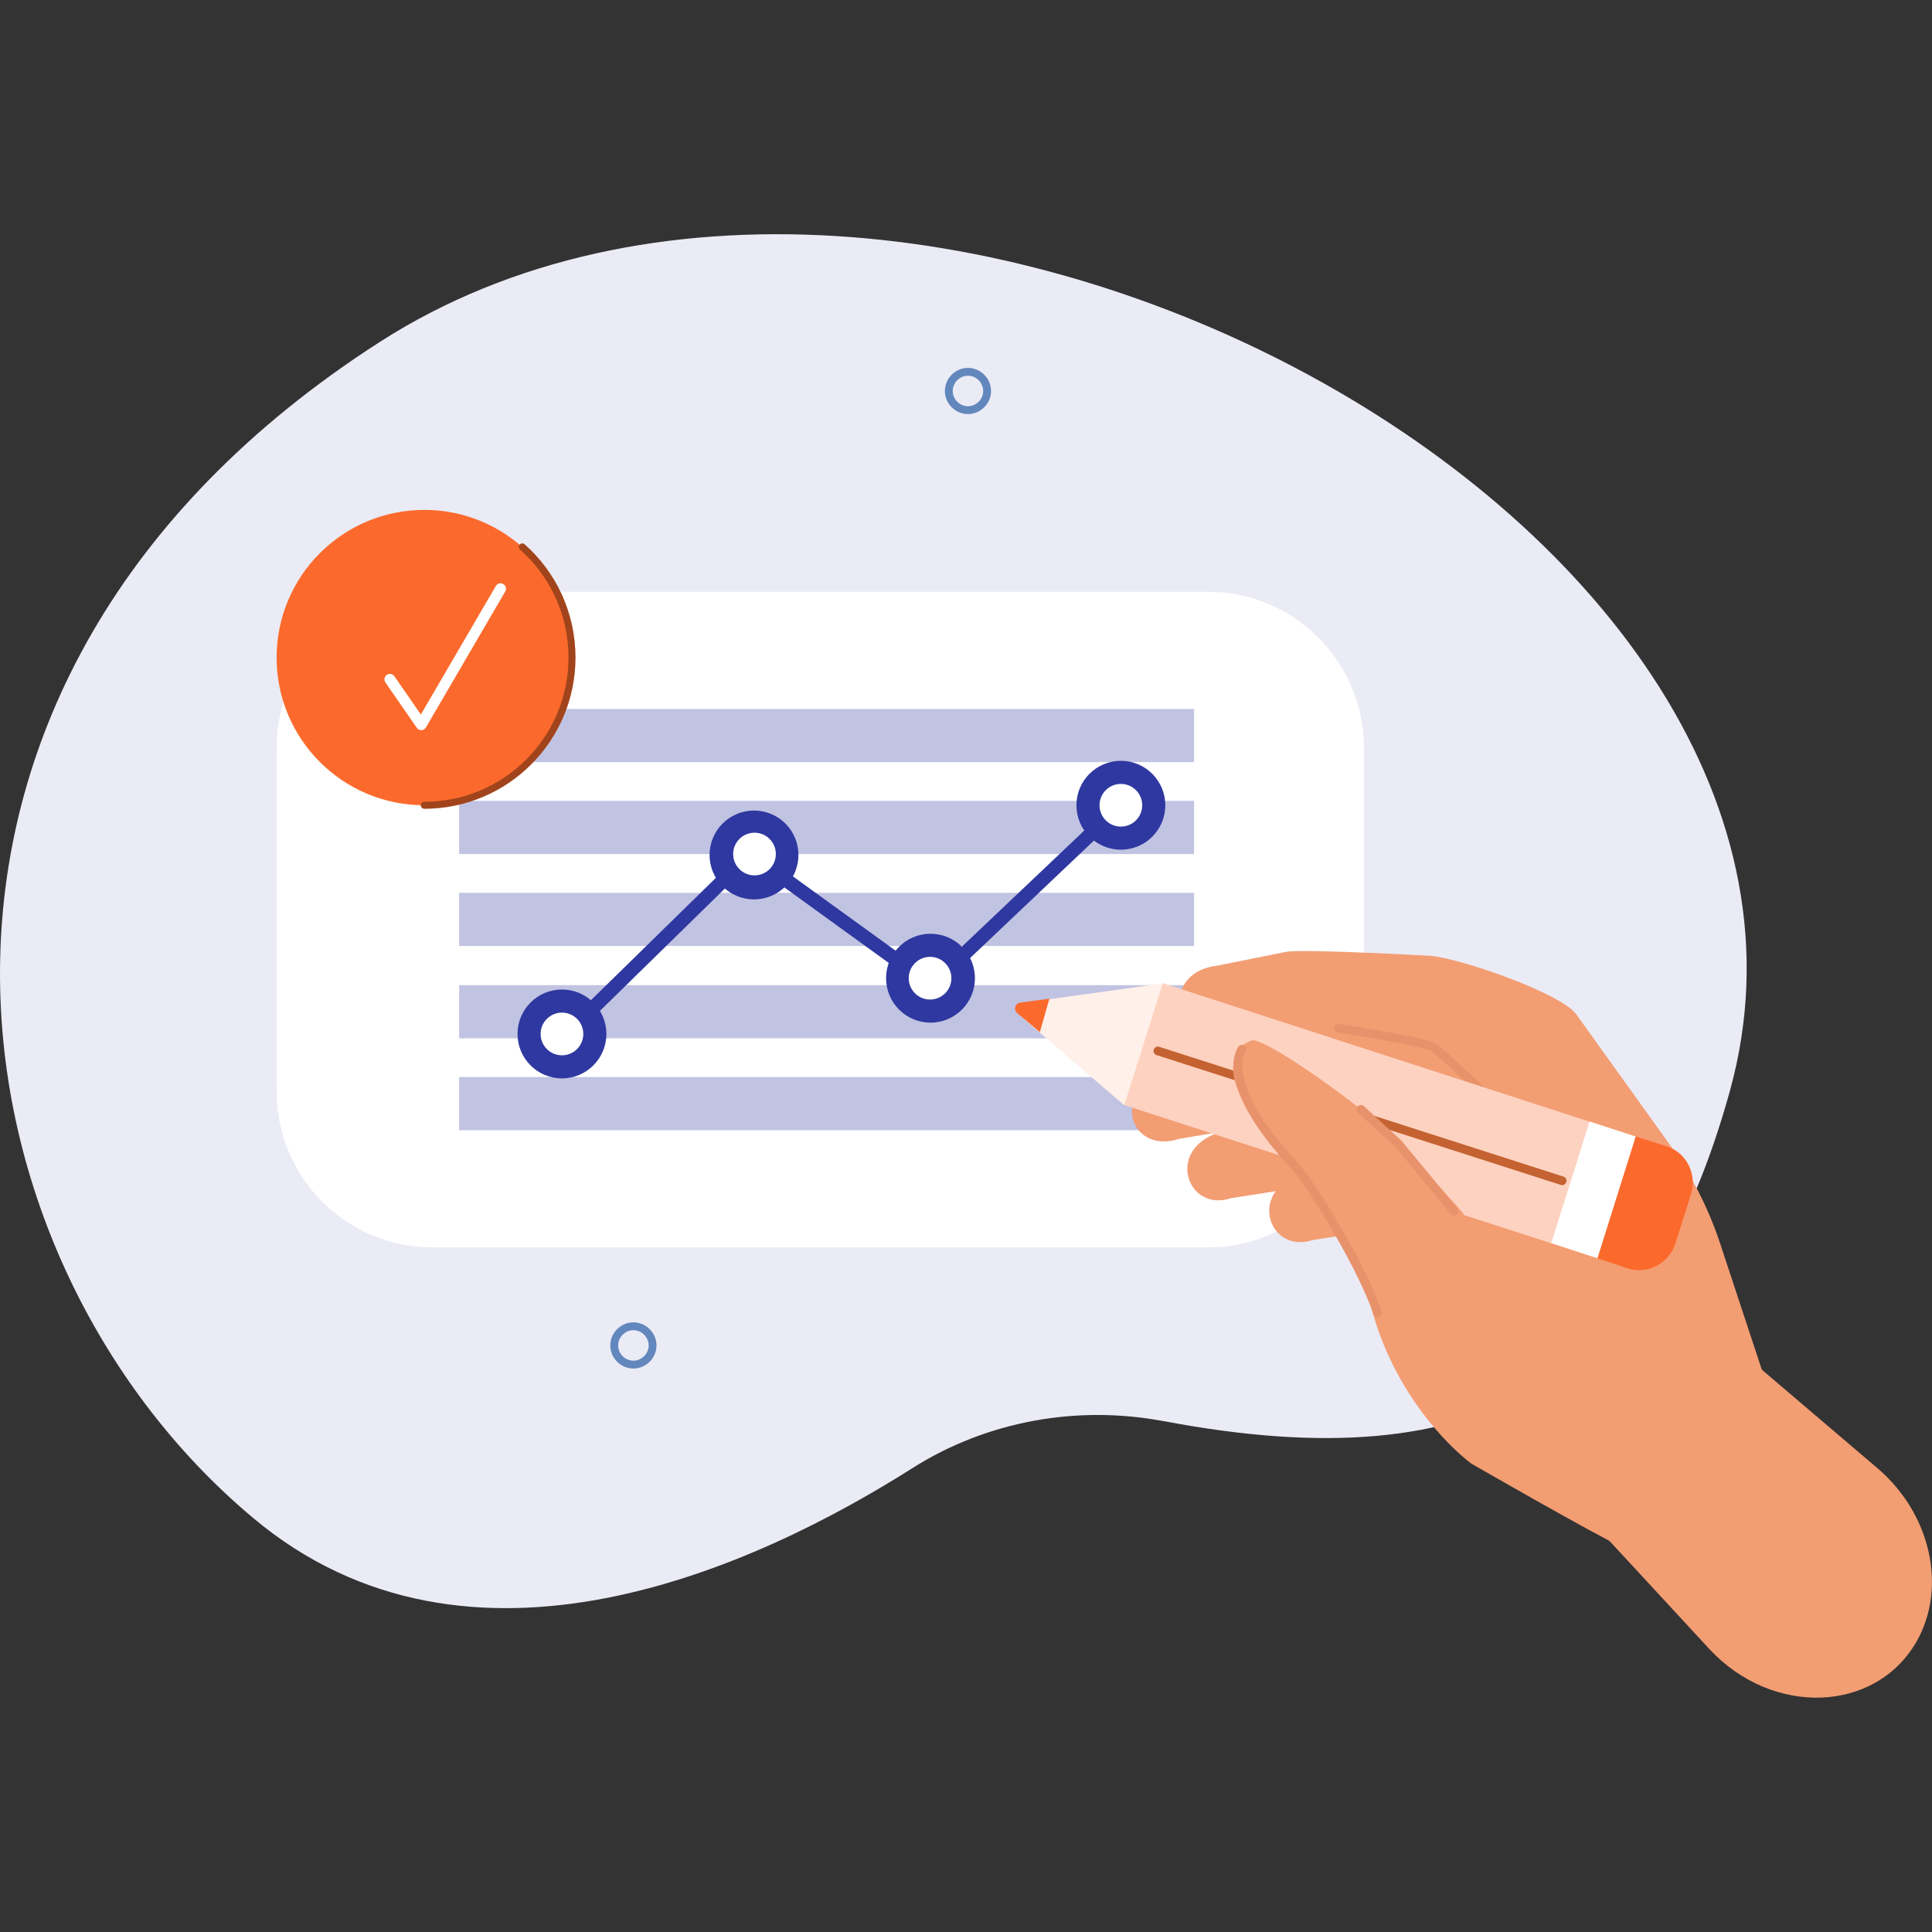 <svg xmlns="http://www.w3.org/2000/svg" width="1080" height="1080" viewBox="0 0 1080 1080" fill="none"><rect x="0" y="0" width="1080" height="1080" fill="#333333" stroke="none"/><g clip-path="url(#clip0_561_4602)"><path d="M650.679 794.476C601.975 785.222 551.324 794.476 509.926 820.776C422.259 876.298 262.268 949.84 141.484 848.537C-33.849 701.696 -83.77 381.47 212.104 191.283C507.734 1.096 1054.67 293.317 967.008 609.89C922.201 771.829 829.421 828.325 650.922 794.476H650.679Z" fill="#EAEBF5"></path><path d="M675.273 330.818H241.812C193.664 330.818 154.633 369.85 154.633 417.998V610.133C154.633 658.281 193.664 697.312 241.812 697.312H675.273C723.421 697.312 762.452 658.281 762.452 610.133V417.998C762.452 369.85 723.421 330.818 675.273 330.818Z" fill="white"></path><path d="M667.482 396.325H256.668V426.034H667.482V396.325Z" fill="#C1C3E2"></path><path d="M667.482 447.707H256.668V477.416H667.482V447.707Z" fill="#C1C3E2"></path><path d="M667.482 499.089H256.668V528.798H667.482V499.089Z" fill="#C1C3E2"></path><path d="M667.482 550.715H256.668V580.424H667.482V550.715Z" fill="#C1C3E2"></path><path d="M667.482 602.097H256.668V631.806H667.482V602.097Z" fill="#C1C3E2"></path><path d="M314.137 580.424L419.336 477.416L520.64 550.715L629.248 447.707" stroke="#2F38A0" stroke-width="7.793" stroke-linecap="round" stroke-linejoin="round"></path><path d="M626.571 474.981C640.289 474.981 651.41 463.86 651.41 450.142C651.41 436.424 640.289 425.303 626.571 425.303C612.853 425.303 601.732 436.424 601.732 450.142C601.732 463.86 612.853 474.981 626.571 474.981Z" fill="#2F38A0"></path><path d="M520.153 571.657C533.871 571.657 544.992 560.536 544.992 546.818C544.992 533.1 533.871 521.979 520.153 521.979C506.435 521.979 495.314 533.1 495.314 546.818C495.314 560.536 506.435 571.657 520.153 571.657Z" fill="#2F38A0"></path><path d="M431.038 500.866C443.703 495.594 449.696 481.054 444.424 468.389C439.152 455.724 424.612 449.731 411.947 455.003C399.282 460.275 393.289 474.815 398.561 487.48C403.833 500.144 418.373 506.138 431.038 500.866Z" fill="#2F38A0"></path><path d="M314.138 602.827C327.856 602.827 338.976 591.707 338.976 577.989C338.976 564.271 327.856 553.15 314.138 553.15C300.42 553.15 289.299 564.271 289.299 577.989C289.299 591.707 300.42 602.827 314.138 602.827Z" fill="#2F38A0"></path><path d="M314.137 589.921C320.727 589.921 326.07 584.579 326.07 577.989C326.07 571.398 320.727 566.056 314.137 566.056C307.547 566.056 302.205 571.398 302.205 577.989C302.205 584.579 307.547 589.921 314.137 589.921Z" fill="white"></path><path d="M433.705 477.416C433.705 483.991 428.347 489.348 421.772 489.348C415.197 489.348 409.84 483.991 409.84 477.416C409.84 470.841 415.197 465.483 421.772 465.483C428.347 465.483 433.705 470.841 433.705 477.416Z" fill="white"></path><path d="M531.841 546.819C531.841 553.394 526.484 558.751 519.909 558.751C513.334 558.751 507.977 553.394 507.977 546.819C507.977 540.244 513.334 534.886 519.909 534.886C526.484 534.886 531.841 540.244 531.841 546.819Z" fill="white"></path><path d="M626.571 462.074C633.161 462.074 638.503 456.732 638.503 450.142C638.503 443.552 633.161 438.209 626.571 438.209C619.981 438.209 614.639 443.552 614.639 450.142C614.639 456.732 619.981 462.074 626.571 462.074Z" fill="white"></path><path d="M680.631 539.757L719.594 531.964C731.77 530.503 800.929 534.399 800.929 534.399V579.206C801.903 591.626 736.397 578.232 724.221 579.45L680.388 577.015C654.575 579.693 650.191 542.922 680.875 539.757H680.631Z" fill="#F39D73"></path><path d="M651.896 600.392L691.832 583.346C704.739 578.963 782.421 555.342 786.074 567.274L787.778 610.133C791.431 622.065 718.863 624.501 706.2 628.64L658.958 636.676C631.927 645.443 619.995 610.62 651.896 600.149V600.392Z" fill="#F39D73"></path><path d="M995.987 799.346L961.651 695.364C955.076 675.396 945.578 656.888 933.403 639.842L880.803 566.543C871.062 554.611 815.297 535.373 799.711 534.399L783.152 548.523L760.992 704.861L762.94 712.167C769.515 762.818 800.686 801.294 822.359 818.097C822.359 818.097 890.787 857.547 908.564 865.826L922.201 872.888L995.743 799.346H995.987Z" fill="#F39D73"></path><path d="M890.301 851.215C890.301 851.215 928.289 892.37 955.563 921.835C990.873 959.824 1048.59 957.633 1071.48 917.452C1088.52 887.256 1079.27 846.102 1049.56 820.776L950.937 736.762L890.301 850.972V851.215Z" fill="#F39D73"></path><path d="M680.875 633.267L717.159 617.439C728.848 613.542 799.955 591.869 803.608 604.045L806.287 646.661C810.183 658.593 743.216 659.08 731.527 662.976L688.181 669.795C663.585 677.831 651.653 643.008 680.875 633.267Z" fill="#F39D73"></path><path d="M726.656 656.645L762.94 640.816C774.629 636.92 845.736 615.247 849.389 627.423L852.068 670.038C855.964 681.97 788.997 682.457 777.308 686.354L733.962 693.172C709.367 701.208 697.434 666.385 726.656 656.645Z" fill="#F39D73"></path><path d="M748.086 574.823C748.086 574.823 794.841 581.885 800.929 585.295C807.017 588.704 851.824 632.537 851.824 632.537" stroke="#E8926C" stroke-width="4.87" stroke-linecap="round" stroke-linejoin="round"></path><path d="M789.484 645.2C789.484 645.2 807.261 638.868 820.168 641.791" stroke="#E8926C" stroke-width="5.844" stroke-linecap="round" stroke-linejoin="round"></path><path d="M628.275 617.682L904.424 707.053L925.854 639.112L649.705 549.497L628.275 617.682Z" fill="#FED2C0"></path><path d="M867.166 694.877L904.424 707.053L925.854 639.111L888.596 626.936L867.166 694.877Z" fill="white"></path><path d="M892.734 703.4L909.781 709.001C920.982 712.654 932.915 706.322 936.568 695.121L945.334 667.36C948.743 656.158 942.655 644.225 931.697 640.816L914.407 635.215L892.978 703.4H892.734Z" fill="#FB6A2C"></path><path d="M628.275 617.682L573.241 570.44C569.344 567.03 571.292 560.699 576.406 559.968L649.949 549.741L628.519 617.682H628.275Z" fill="#FFF0EA"></path><path d="M581.277 577.015L568.614 566.3C566.423 564.352 567.397 560.942 570.319 560.455L586.635 558.264L581.277 577.015Z" fill="#FB6A2C"></path><path d="M873.254 660.054L647.27 587.486" stroke="#C46231" stroke-width="4.87" stroke-linecap="round" stroke-linejoin="round"></path><path d="M762.209 709.731L801.659 720.69C792.406 716.063 818.218 678.561 818.218 678.561C818.218 678.561 781.447 635.946 757.339 617.438C732.987 598.687 704.252 579.937 699.625 581.641C681.118 588.703 688.911 615.247 712.288 638.137C732.013 657.375 753.93 704.374 762.209 709.731Z" fill="#F39D73"></path><path d="M760.748 620.117C761.235 620.604 781.691 639.355 781.691 639.355L812.861 677.1" stroke="#E8926C" stroke-width="4.87" stroke-linecap="round" stroke-linejoin="round"></path><path d="M694.268 586.512C694.268 586.512 679.657 604.532 723.977 652.018C733.474 662.246 762.209 709.732 770.002 733.84" stroke="#E8926C" stroke-width="4.87" stroke-linecap="round" stroke-linejoin="round"></path><path d="M237.185 450.142C282.778 450.142 319.738 413.182 319.738 367.59C319.738 321.997 282.778 285.037 237.185 285.037C191.593 285.037 154.633 321.997 154.633 367.59C154.633 413.182 191.593 450.142 237.185 450.142Z" fill="#FB6A2C"></path><path d="M291.977 305.736C309.023 320.834 319.738 342.994 319.738 367.59C319.738 413.128 282.723 450.142 237.186 450.142" stroke="#FB6A2C" stroke-width="3.896" stroke-linecap="round" stroke-linejoin="round"></path><path d="M291.977 305.736C309.023 320.834 319.738 342.994 319.738 367.59C319.738 413.128 282.723 450.142 237.186 450.142" stroke="black" stroke-opacity="0.2" stroke-width="3.896" stroke-linecap="round" stroke-linejoin="round"></path><path d="M291.977 305.736C309.023 320.834 319.738 342.994 319.738 367.59C319.738 413.128 282.723 450.142 237.186 450.142" stroke="black" stroke-opacity="0.2" stroke-width="3.896" stroke-linecap="round" stroke-linejoin="round"></path><path d="M217.947 379.765L235.481 405.091L279.801 329.114" stroke="white" stroke-width="6.088" stroke-linecap="round" stroke-linejoin="round"></path><path d="M364.789 752.103C364.789 757.948 359.919 762.818 354.074 762.818C348.23 762.818 343.359 757.948 343.359 752.103C343.359 746.259 348.23 741.389 354.074 741.389C359.919 741.389 364.789 746.259 364.789 752.103Z" stroke="#6287BD" stroke-width="4.383" stroke-linecap="round" stroke-linejoin="round"></path><path d="M551.81 218.557C551.81 224.401 546.94 229.272 541.096 229.272C535.251 229.272 530.381 224.401 530.381 218.557C530.381 212.713 535.251 207.842 541.096 207.842C546.94 207.842 551.81 212.713 551.81 218.557Z" stroke="#6287BD" stroke-width="4.383" stroke-linecap="round" stroke-linejoin="round"></path></g><defs><clipPath id="clip0_561_4602"><rect width="1080" height="818.219" fill="white" transform="translate(0 130.891)"></rect></clipPath></defs></svg>